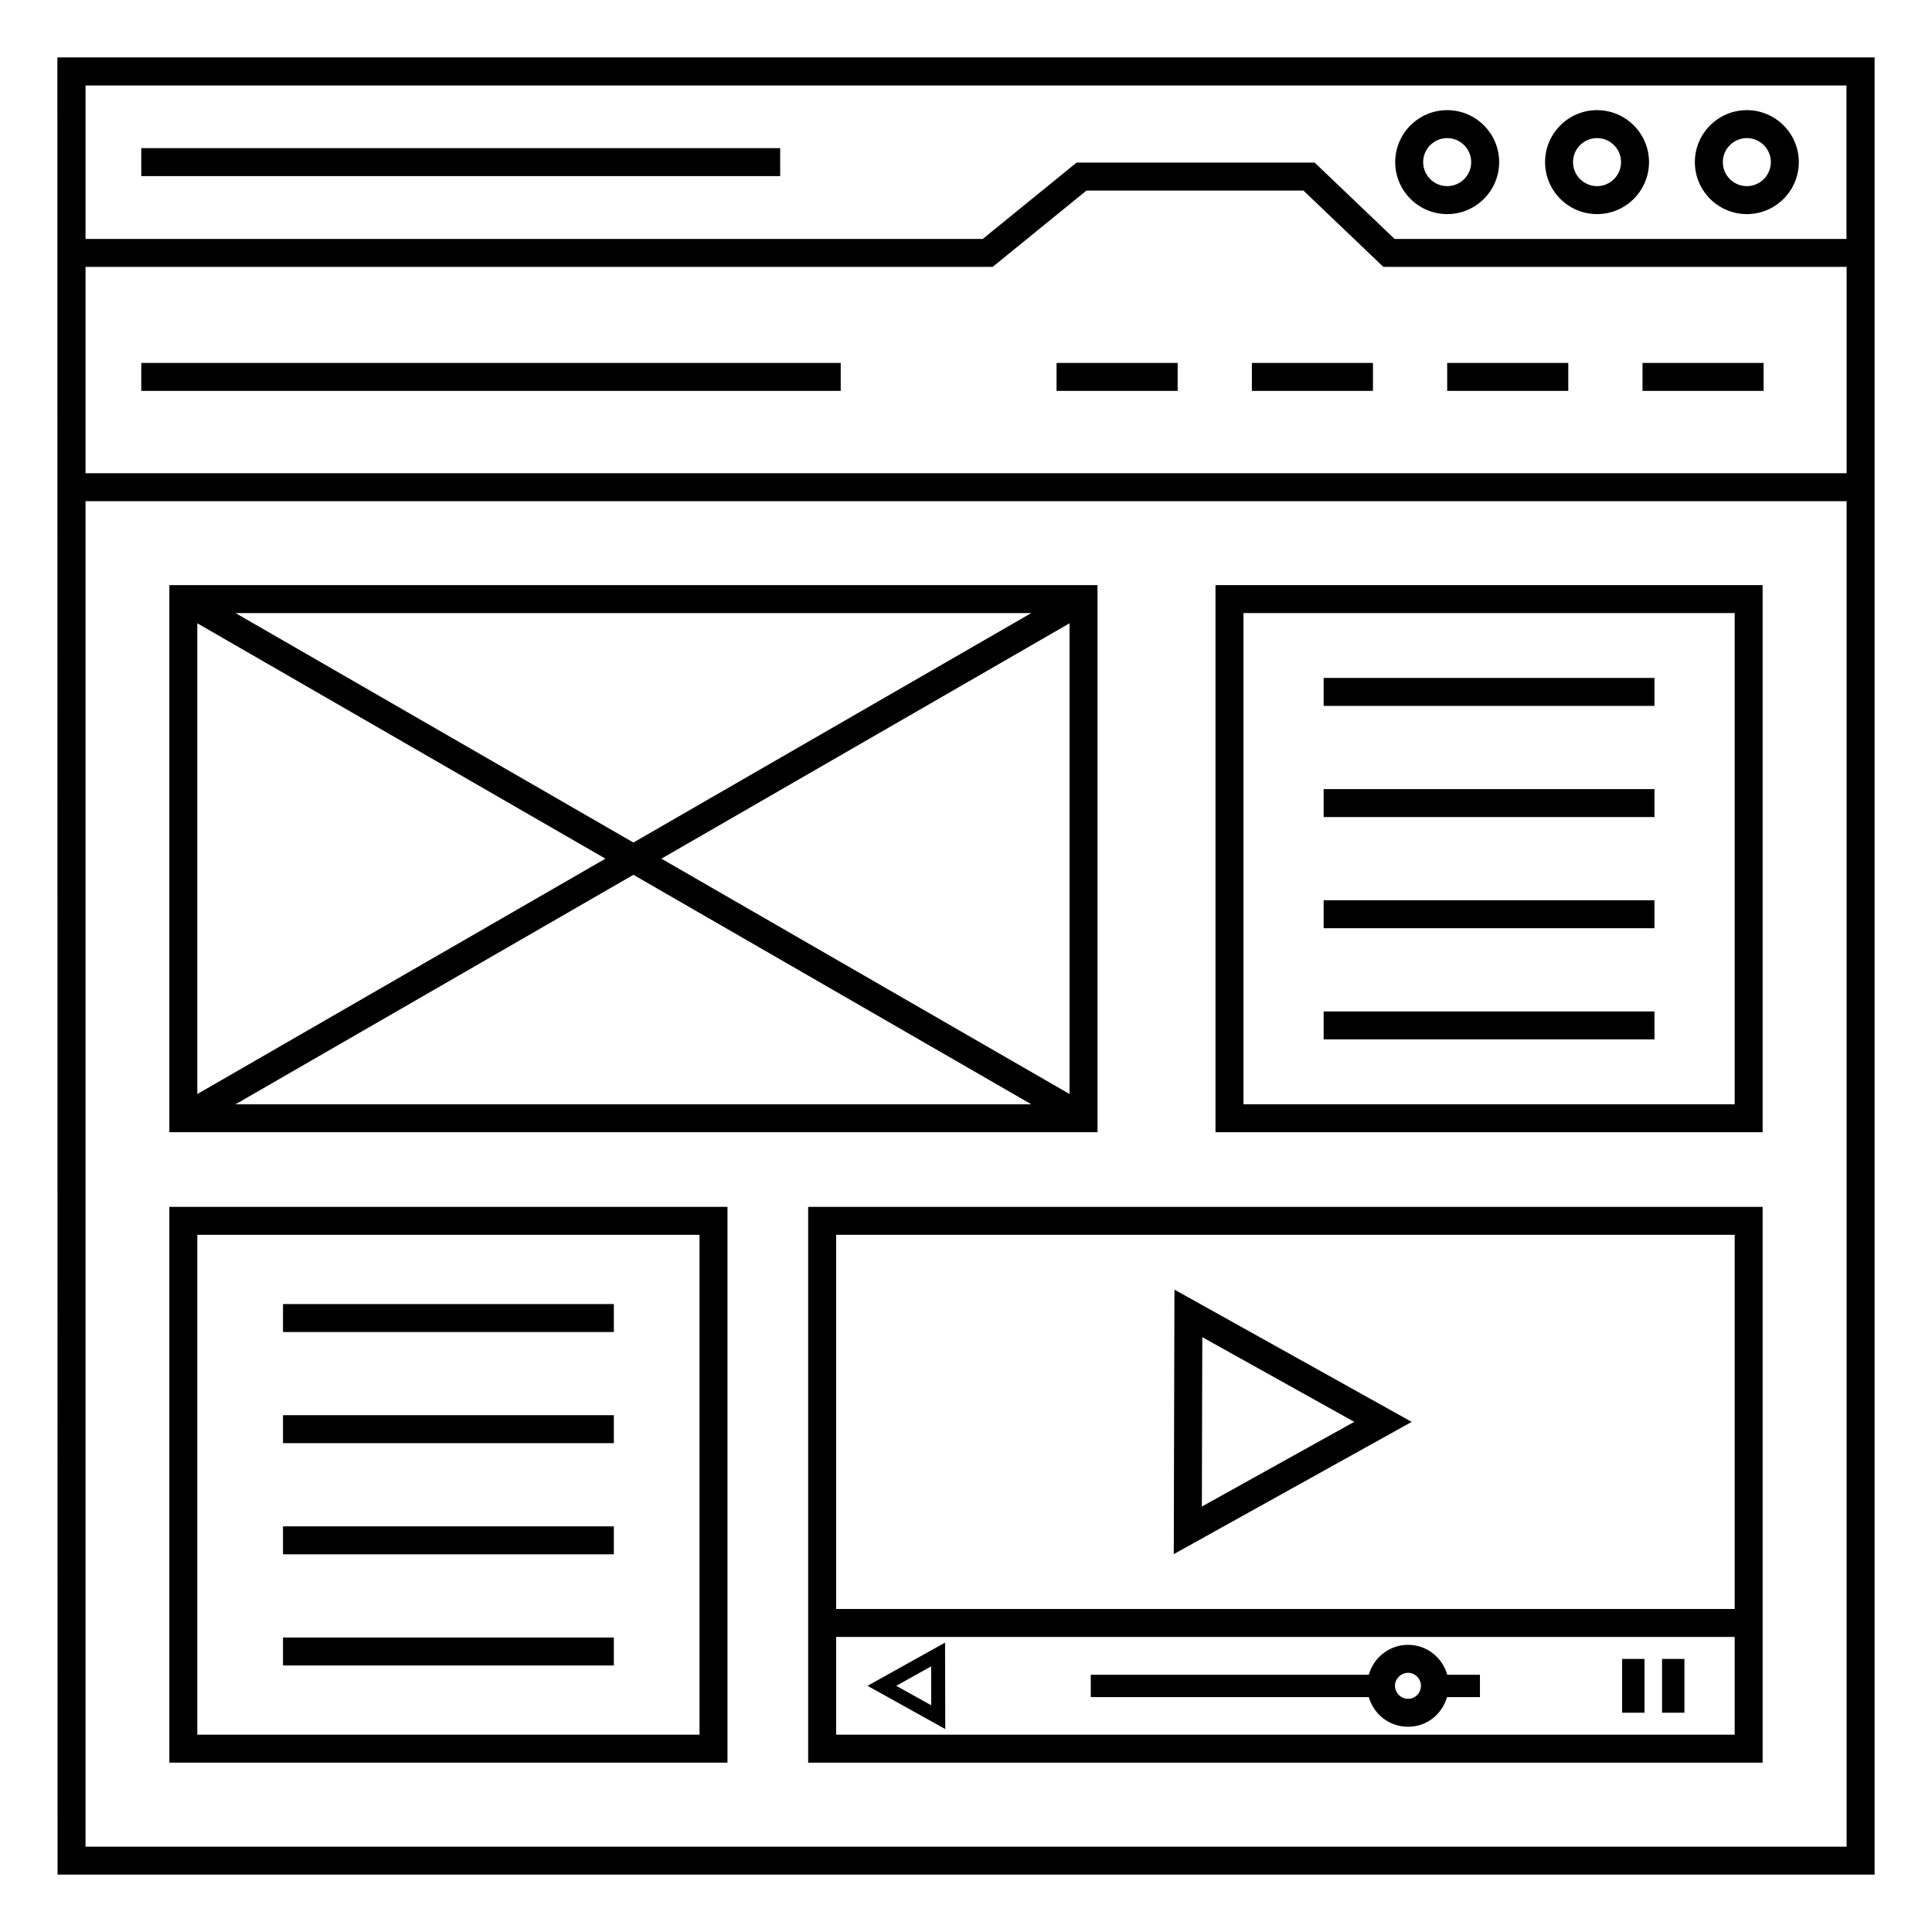 <?xml version="1.0" encoding="UTF-8"?>
<!-- Uploaded to: SVG Repo, www.svgrepo.com, Generator: SVG Repo Mixer Tools -->
<svg fill="#000000" width="800px" height="800px" version="1.1" viewBox="144 144 512 512" xmlns="http://www.w3.org/2000/svg">
 <g>
  <path d="m606.93 200.74c7.598 0 13.777-6.18 13.777-13.777 0-7.594-6.18-13.773-13.777-13.773-7.594 0-13.773 6.18-13.773 13.773 0 7.598 6.18 13.777 13.773 13.777zm0-20.141c3.508 0 6.367 2.856 6.367 6.363 0 3.508-2.859 6.367-6.367 6.367-3.512 0-6.363-2.859-6.363-6.367 0-3.508 2.852-6.363 6.363-6.363z"/>
  <path d="m567.23 200.74c7.598 0 13.777-6.18 13.777-13.777 0-7.594-6.18-13.773-13.777-13.773-7.594 0-13.773 6.18-13.773 13.773 0 7.598 6.18 13.777 13.773 13.777zm0-20.141c3.508 0 6.367 2.856 6.367 6.363 0 3.508-2.859 6.367-6.367 6.367-3.508 0-6.363-2.859-6.363-6.367-0.004-3.508 2.852-6.363 6.363-6.363z"/>
  <path d="m527.52 200.74c7.594 0 13.773-6.18 13.773-13.777 0-7.594-6.18-13.773-13.773-13.773-7.598 0-13.777 6.18-13.777 13.773 0.004 7.598 6.184 13.777 13.777 13.777zm0-20.141c3.508 0 6.363 2.856 6.363 6.363 0 3.508-2.856 6.367-6.363 6.367-3.508 0-6.367-2.859-6.367-6.367 0-3.508 2.859-6.363 6.367-6.363z"/>
  <path d="m640.79 640.79v-481.55h-0.047v-0.031h-481.54c0.074 720.36 0.039 384.5 0.051 481.58zm-7.457-474.14v40.668l-119.75 0.004-21.188-20.23h-63.094l-24.863 20.23h-237.77v-40.672zm-226.27 48.078 24.863-20.23h57.492l21.188 20.23h122.77v54.672l-466.71 0.004v-54.676zm-240.4 418.66v-356.57h466.71v356.57z"/>
  <path d="m181.44 183.26h169.31v7.41h-169.31z"/>
  <path d="m579.28 240.18h32.09v7.41h-32.09z"/>
  <path d="m527.52 240.18h32.09v7.41h-32.09z"/>
  <path d="m475.76 240.18h32.09v7.41h-32.09z"/>
  <path d="m424 240.18h32.09v7.41h-32.09z"/>
  <path d="m181.44 240.18h185.36v7.41h-185.36z"/>
  <path d="m188.88 611.12h147.91v-147.29h-147.91zm7.41-139.88h133.09v132.47l-133.09-0.004z"/>
  <path d="m358.17 570.4v40.723h252.94v-147.29h-252.94zm245.54 33.309h-238.12v-25.902h238.12zm-238.12-132.47h238.12v99.16h-238.12z"/>
  <path d="m434.85 299.06h-245.97v144.99h245.97zm-130.4 72.496-108.16 62.379v-124.76zm-98.027-65.086h210.88l-105.44 60.809zm105.44 69.363 105.44 60.809h-210.88zm7.418-4.277 108.16-62.379v124.75z"/>
  <path d="m466.12 444.05h144.99v-144.99h-144.99zm7.41-137.58h130.18v130.17h-130.18z"/>
  <path d="m455.06 555.86 63.051-35.047-62.871-35.047zm7.562-57.5 40.262 22.445-40.379 22.445z"/>
  <path d="m394.45 579.31-20.551 11.449 20.605 11.461zm-12.934 11.449 9.242-5.156 0.023 10.309z"/>
  <path d="m219 489.59h87.676v7.41h-87.676z"/>
  <path d="m219 519.04h87.676v7.41h-87.676z"/>
  <path d="m219 548.5h87.676v7.41h-87.676z"/>
  <path d="m219 577.96h87.676v7.41h-87.676z"/>
  <path d="m494.78 323.66h87.676v7.41h-87.676z"/>
  <path d="m494.78 353.12h87.676v7.41h-87.676z"/>
  <path d="m494.78 382.58h87.676v7.41h-87.676z"/>
  <path d="m494.78 412.04h87.676v7.41h-87.676z"/>
  <path d="m517.16 601.61c4.922 0 8.98-3.25 10.316-7.859h8.723v-5.926h-8.664c-1.273-4.555-5.418-7.926-10.375-7.926-4.961 0-9.109 3.332-10.418 7.926h-73.676v5.926h73.68c1.316 4.57 5.422 7.859 10.414 7.859zm0-14.301c1.848 0 3.406 1.559 3.406 3.414-0.035 1.984-1.5 3.477-3.406 3.477-1.918 0-3.445-1.527-3.481-3.484 0-1.812 1.629-3.406 3.481-3.406z"/>
  <path d="m584.46 583.63h5.926v14.258h-5.926z"/>
  <path d="m573.88 583.63h5.926v14.258h-5.926z"/>
 </g>
</svg>